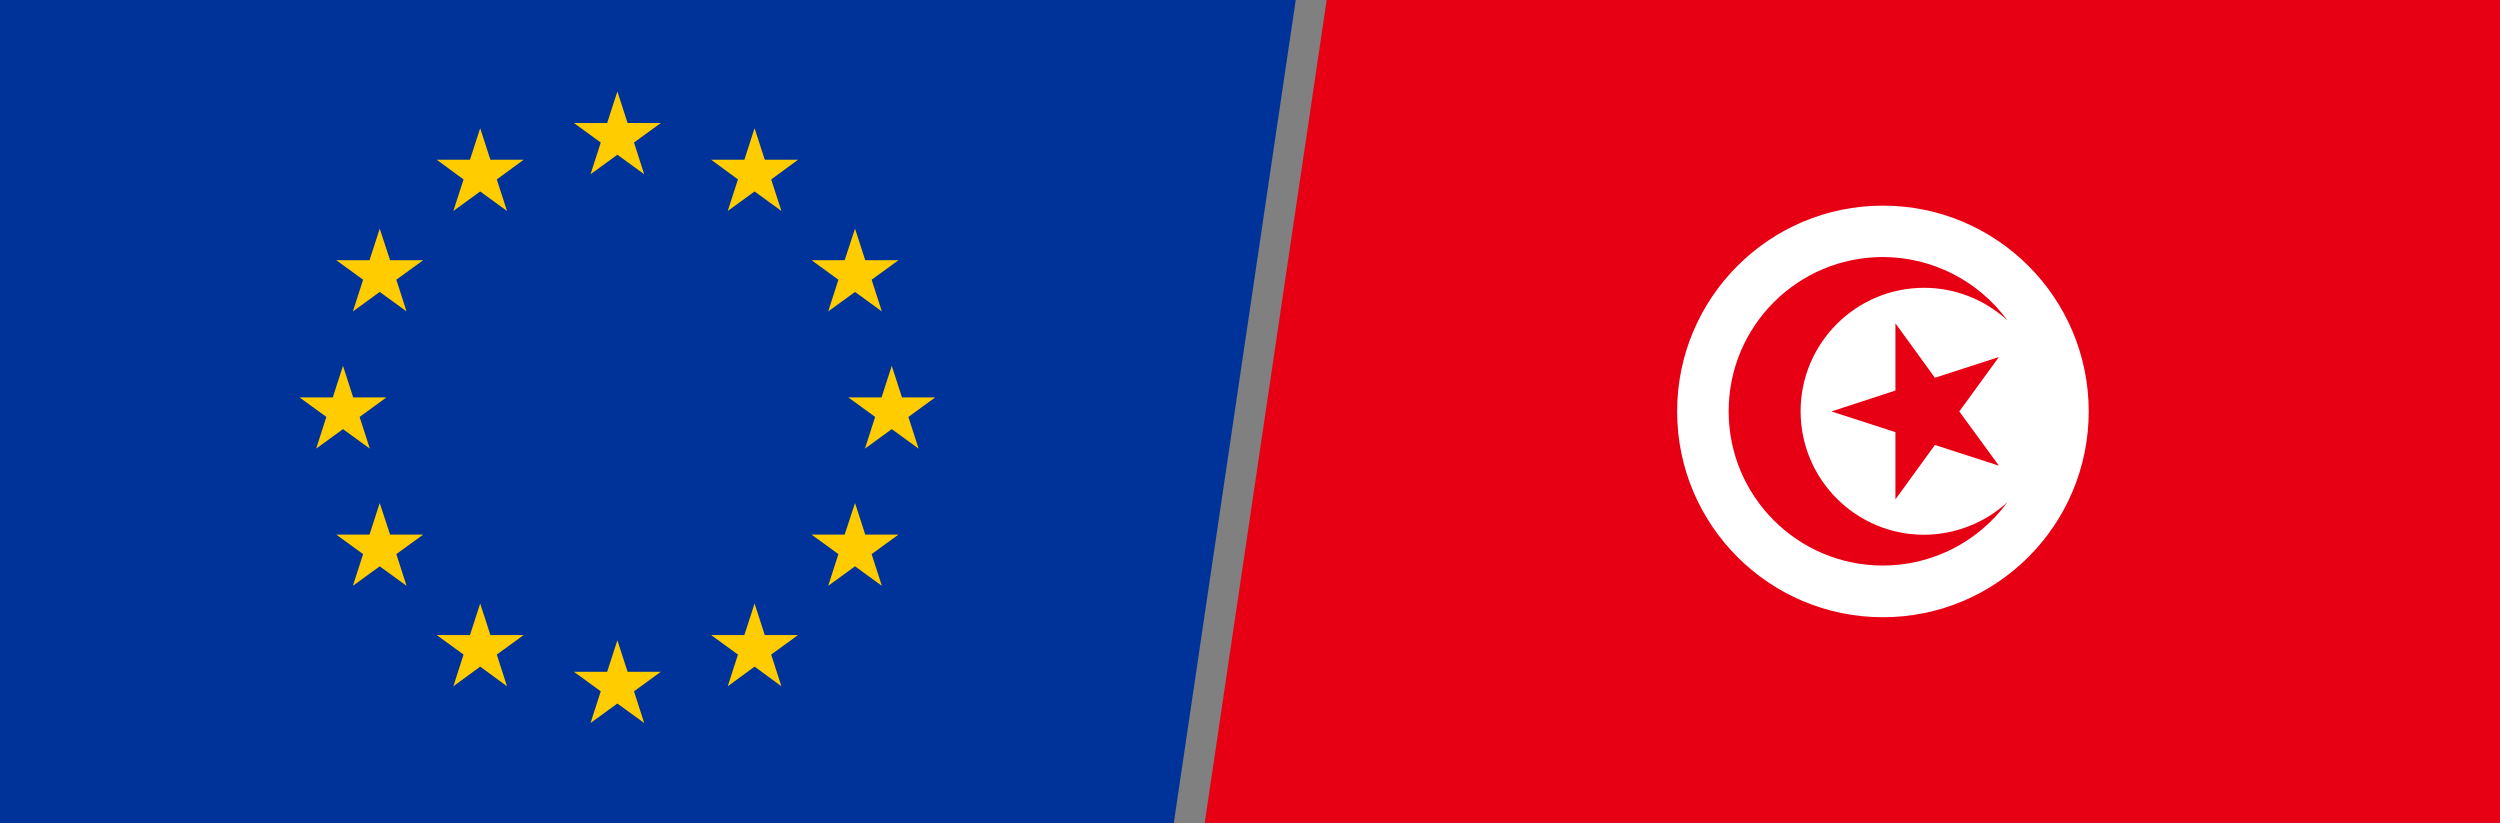 <svg enable-background="new 0 0 1640 540" viewBox="0 0 1640 540" xmlns="http://www.w3.org/2000/svg"><rect x="0" y="0" width="1640" height="540" fill="#808080" stroke="none"/><path d="m0 0h850l-80 540h-770z" fill="#039"/><g fill="#fc0"><path d="m405 60-6.7 20.7h-21.8l17.6 12.8-6.7 20.8 17.6-12.8 17.6 12.8-6.7-20.8 17.6-12.8h-21.8z"/><path d="m411.7 440.7-6.7-20.7-6.7 20.7h-21.8l17.6 12.8-6.7 20.8 17.6-12.8 17.6 12.8-6.7-20.8 17.6-12.8z"/><path d="m225 281.5 17.6 12.8-6.7-20.8 17.6-12.8h-21.8l-6.7-20.7-6.7 20.7h-21.8l17.6 12.8-6.7 20.8z"/><path d="m315 84.1-6.7 20.7h-21.8l17.6 12.9-6.7 20.7 17.6-12.8 17.6 12.8-6.7-20.7 17.6-12.9h-21.8z"/><path d="m249.1 150-6.7 20.7h-21.8l17.6 12.8-6.7 20.8 17.6-12.8 17.6 12.8-6.7-20.8 17.6-12.8h-21.7z"/><path d="m255.9 350.7-6.8-20.7-6.7 20.7h-21.8l17.6 12.8-6.7 20.8 17.6-12.8 17.6 12.8-6.7-20.8 17.6-12.8z"/><path d="m321.7 416.6-6.7-20.7-6.7 20.7h-21.8l17.6 12.8-6.7 20.8 17.6-12.9 17.6 12.9-6.7-20.8 17.6-12.8z"/><path d="m613.5 260.7h-21.8l-6.7-20.7-6.7 20.7h-21.8l17.6 12.8-6.7 20.8 17.6-12.8 17.6 12.8-6.7-20.8z"/><path d="m495 84.1-6.7 20.7h-21.8l17.6 12.9-6.7 20.7 17.6-12.8 17.6 12.8-6.7-20.7 17.6-12.9h-21.8z"/><path d="m550 183.5-6.7 20.8 17.6-12.8 17.6 12.8-6.7-20.8 17.6-12.8h-21.8l-6.7-20.7-6.8 20.7h-21.7z"/><path d="m567.6 350.7-6.7-20.7-6.8 20.7h-21.7l17.6 12.8-6.7 20.8 17.6-12.8 17.6 12.8-6.7-20.8 17.6-12.8z"/><path d="m501.7 416.6-6.7-20.7-6.7 20.7h-21.8l17.6 12.8-6.7 20.8 17.6-12.9 17.6 12.9-6.7-20.8 17.6-12.8z"/></g><path d="m870.3 0h769.7v539.8h-849.7z" fill="#e70013"/><circle cx="1235.2" cy="269.9" fill="#fff" r="135"/><path d="m1235.2 168.6c-55.9 0-101.2 45.3-101.2 101.2s45.3 101.2 101.2 101.2c32.3 0 62.6-15.5 81.7-41.6-14.9 13.7-34.4 21.3-54.7 21.4-44.7 0-81-36.3-81-81s36.3-81 81-81c20.3 0 39.8 7.7 54.7 21.4-19.1-26.1-49.4-41.5-81.7-41.6z" fill="#e70013"/><path d="m1285.3 269.9 26-35.7-42 13.6-25.9-35.7v44.1l-42 13.7 42 13.6v44.1l25.9-35.7 42 13.6z" fill="#e70013"/></svg>